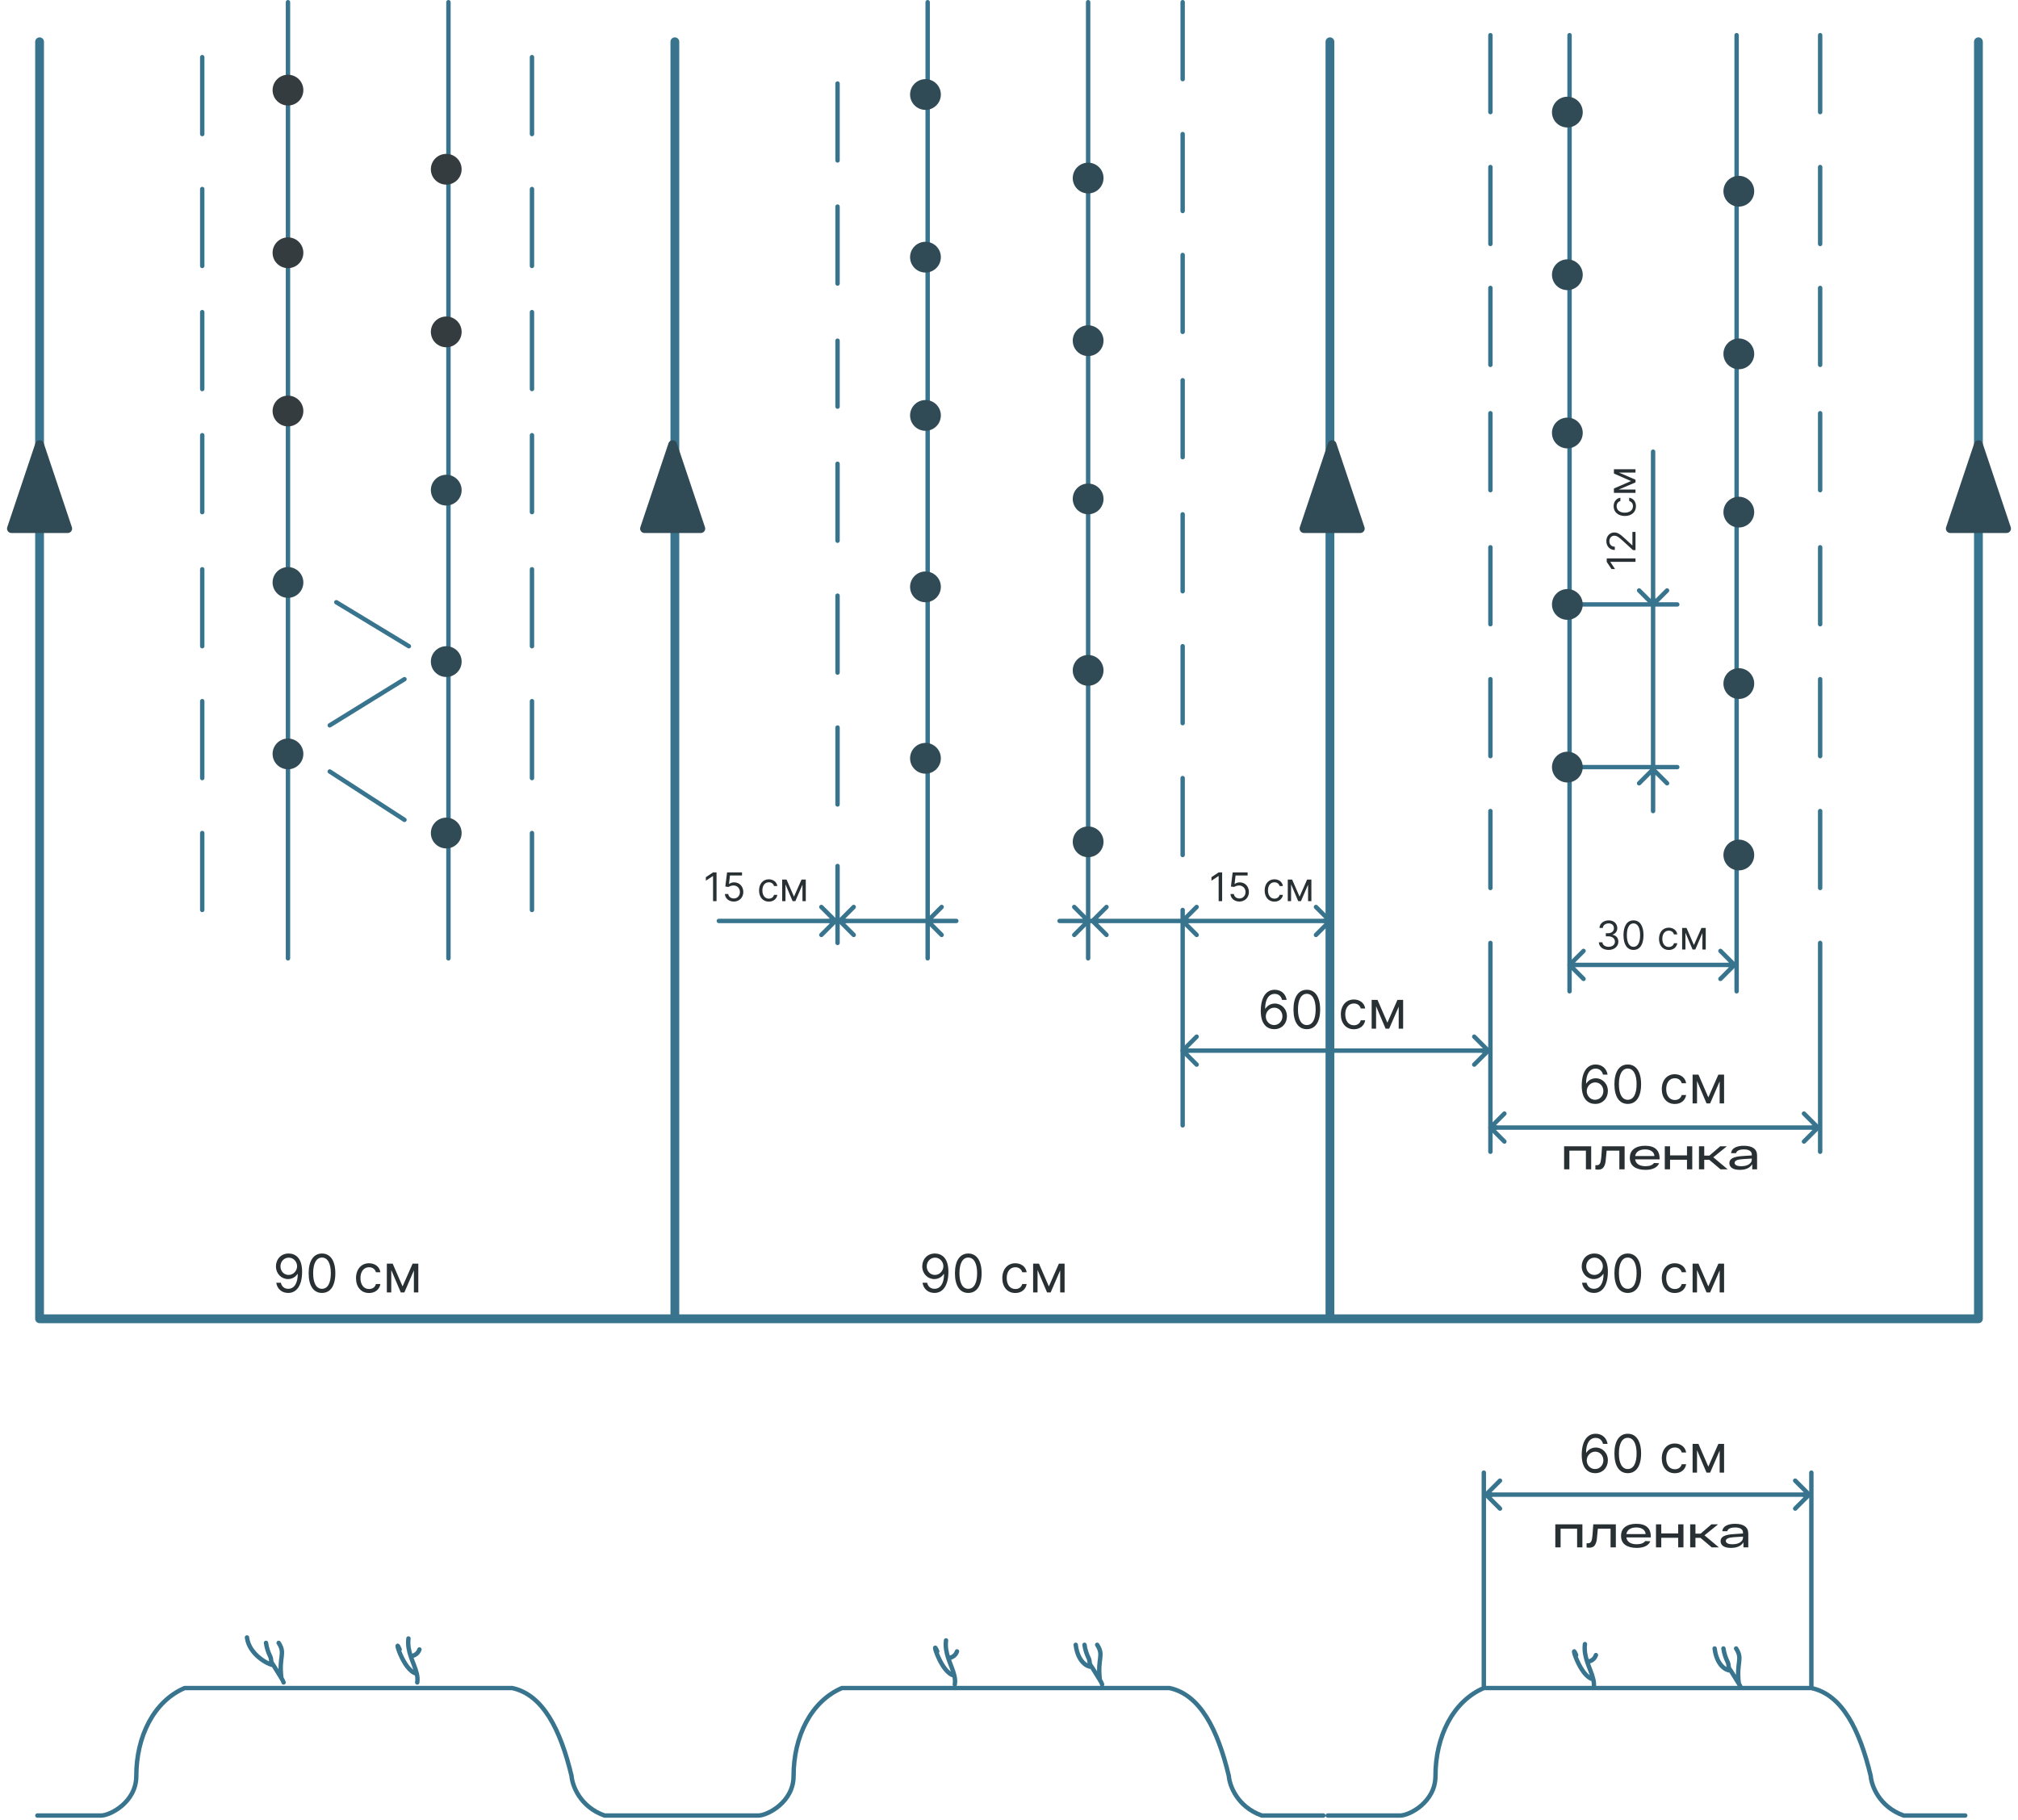 <?xml version="1.0" encoding="UTF-8"?> <svg xmlns="http://www.w3.org/2000/svg" width="459" height="414" viewBox="0 0 459 414" fill="none"> <path d="M46 207V189.5M46 177V159.5M46 147V129.5M46 116.5V107.75V99M46 88.5V71M46 60.5V43M46 30.5V13M121 207V189.5M121 177V159.5M121 147V129.5M121 116.5V107.75V99M121 60.5V43M121 30.5V13M190.5 64.5V47M268.999 194.5V177M268.999 164.5V147M268.999 134.5V117M268.999 104V95.25V86.5M268.999 48V30.5M268.999 18V0.5M121 88.5V71M190.5 183V165.5M190.5 153V135.5M190.5 123V105.5M190.5 92.5V77.5M190.5 36.5V19M268.999 75.5V58M190.5 214.5V197M268.999 256V207M338.999 202V184.5M338.999 172V154.5M338.999 142V124.5M338.999 111.5V102.75V94M338.999 55.5V38M338.999 25.5V8M338.999 83V65.5M338.999 262V256.5M338.999 214.5V239M413.999 202V184.5M413.999 172V154.5M413.999 142V124.5M413.999 111.5V102.75V94M413.999 55.5V38M413.999 25.5V8M413.999 83V65.5M413.999 262V256.5M413.999 214.5V256.5M247.499 218V209.5M247.499 0.5V209.5M211 218V209.5M211 0.5V209.5M394.999 225.5V219.5M394.999 8V219.5M356.999 225.5V219.5M356.999 8V137.5M102 218V0.5M65.5 218V0.5M75 175.5L92 186.5M76.5 137L93 147M75 165L92 154.5M375.999 184.5V174.5M375.999 102.75V137.5M375.999 174.5H381.499M375.999 174.5H356.999M375.999 174.5V137.5M356.999 174.5V137.5M356.999 174.5V219.5M356.999 137.5H375.999M375.999 137.5H381.499M356.999 219.5H394.999M338.999 256.5H413.999M338.999 256.5V239M269.999 239H338.999M247.499 209.5H302.499M211 209.5H163.5M8.5 413H23C25 413 31 410 31 404C31 394.986 35 387 42 384H116.5C123.5 385.5 127.5 393.5 130 404C130.167 406.167 131.9 411 137.5 413H154.5M154 413H172.5C174.5 413 180.5 410 180.5 404C180.5 394.986 184.5 387 191.5 384H265.999C272.999 385.5 276.999 393.5 279.499 404C279.666 406.167 281.399 411 286.999 413H300.999M301.999 413H318.499C320.499 413 326.499 410 326.499 404C326.499 394.986 330.499 387 337.499 384M337.499 384V340M337.499 384H362.499M411.999 384C418.999 385.5 422.999 393.5 425.499 404C425.666 406.167 427.399 411 432.999 413H447M411.999 384V340M411.999 384H395.999M337.499 335V340M337.499 340H411.999M411.999 340V335M360.499 374C360.318 375.449 360.596 376.766 361.001 378M362.499 384C362.61 383.337 362.549 382.674 362.393 382M362.499 384H395.999M361.001 378C361.5 378 362.599 377.7 362.999 376.5M361.001 378C361.466 379.42 362.099 380.729 362.393 382M358.499 376.5C356.999 373 359.288 381.5 362.393 382M395.999 384C395.646 383.058 395.882 383.723 395.499 383M391.999 375C392.166 376.167 392.499 377.111 392.925 378C393.326 378.836 392.996 379.123 393.499 380M395.499 383C394.883 378 396.499 377.5 394.883 375M395.499 383C395.308 382.638 392.113 377.5 393.499 380M389.999 375C390.499 379 392.721 380 393.499 380M215.173 373.164C214.992 374.612 215.27 375.93 215.675 377.164M217.173 383.164C217.284 382.501 217.223 381.838 217.067 381.164M215.675 377.164C216.174 377.164 217.273 376.864 217.673 375.664M215.675 377.164C216.14 378.584 216.773 379.893 217.067 381.164M213.173 375.664C211.673 372.164 213.961 380.664 217.067 381.164M250.673 383.164C250.32 382.222 250.555 382.887 250.173 382.164M246.673 374.164C246.839 375.33 247.173 376.275 247.599 377.164C247.999 378 247.67 378.287 248.173 379.164M250.173 382.164C249.556 377.164 251.173 376.664 249.556 374.164M250.173 382.164C249.981 381.802 246.786 376.664 248.173 379.164M244.673 374.164C245.173 378.164 247.394 379.164 248.173 379.164M92.903 372.725C92.722 374.174 93 375.491 93.405 376.725M94.903 382.725C95.014 382.062 94.953 381.399 94.797 380.725M93.405 376.725C93.904 376.725 95.003 376.425 95.403 375.225M93.405 376.725C93.87 378.145 94.504 379.454 94.797 380.725M90.903 375.225C89.403 371.725 91.692 380.225 94.797 380.725M64.5 382.725C64.147 381.784 64.383 382.448 64 381.725M60.5 373.725C60.667 374.892 61 375.836 61.426 376.725C61.827 377.561 61.497 377.848 62 378.725M64 381.725C63.384 376.725 65 376.225 63.384 373.725M64 381.725C63.809 381.364 60.614 376.225 62 378.725M56.174 372.491C56.674 376.491 61.222 378.725 62 378.725" stroke="#38748E" stroke-linecap="round" stroke-linejoin="round"></path> <path d="M353.76 352V346.76H359.92V352H358.72V347.75H354.96V352H353.76ZM362.386 346.76H367.526V352H366.326V347.75H363.436C363.316 349.15 363.236 349.98 363.196 350.24C363.062 351.053 362.806 351.583 362.426 351.83C362.186 351.99 361.869 352.07 361.476 352.07C361.269 352.07 361.069 352.057 360.876 352.03V351.05C361.022 351.063 361.132 351.07 361.206 351.07C361.652 351.07 361.936 350.813 362.056 350.3C362.182 349.78 362.289 348.687 362.376 347.02C362.382 346.907 362.386 346.82 362.386 346.76ZM375.483 349.59V349.73H369.913C369.993 350.243 370.24 350.633 370.653 350.9C371.073 351.16 371.613 351.29 372.273 351.29C373.213 351.29 373.86 351.047 374.213 350.56L375.373 350.61C375.18 351.09 374.817 351.463 374.283 351.73C373.757 351.99 373.087 352.12 372.273 352.12C371.173 352.12 370.303 351.893 369.663 351.44C369.03 350.98 368.713 350.293 368.713 349.38C368.713 348.48 369.027 347.8 369.653 347.34C370.287 346.873 371.127 346.64 372.173 346.64C374.38 346.64 375.483 347.623 375.483 349.59ZM372.173 347.47C371.56 347.47 371.053 347.597 370.653 347.85C370.253 348.103 370.01 348.48 369.923 348.98H374.303C374.277 348.513 374.073 348.147 373.693 347.88C373.32 347.607 372.813 347.47 372.173 347.47ZM376.66 352V346.76H377.86V348.83H381.71V346.76H382.91V352H381.71V349.82H377.86V352H376.66ZM390.964 352H389.344L386.774 349.83H385.634V352H384.434V346.76H385.634V348.88H386.804L389.274 346.76H390.784L387.694 349.26L390.964 352ZM394.691 346.64C395.657 346.647 396.391 346.837 396.891 347.21C397.397 347.583 397.651 348.133 397.651 348.86V352H396.551V350.84C396.024 351.693 395.081 352.12 393.721 352.12C392.927 352.12 392.334 351.98 391.941 351.7C391.547 351.42 391.351 351.05 391.351 350.59C391.351 350.09 391.587 349.713 392.061 349.46C392.541 349.207 393.267 349.05 394.241 348.99L396.451 348.84V348.62C396.451 348.28 396.304 348.003 396.011 347.79C395.717 347.577 395.277 347.47 394.691 347.47C393.637 347.47 393.027 347.757 392.861 348.33H391.731C391.804 347.743 392.111 347.313 392.651 347.04C393.191 346.767 393.871 346.633 394.691 346.64ZM394.031 351.29C394.777 351.29 395.367 351.147 395.801 350.86C396.234 350.573 396.451 350.217 396.451 349.79V349.55L394.381 349.68C393.154 349.76 392.541 350.043 392.541 350.53C392.541 350.757 392.664 350.94 392.911 351.08C393.157 351.22 393.531 351.29 394.031 351.29Z" fill="#283033"></path> <path d="M355.76 266V260.76H361.92V266H360.72V261.75H356.96V266H355.76ZM364.386 260.76H369.526V266H368.326V261.75H365.436C365.316 263.15 365.236 263.98 365.196 264.24C365.062 265.053 364.806 265.583 364.426 265.83C364.186 265.99 363.869 266.07 363.476 266.07C363.269 266.07 363.069 266.057 362.876 266.03V265.05C363.022 265.063 363.132 265.07 363.206 265.07C363.652 265.07 363.936 264.813 364.056 264.3C364.182 263.78 364.289 262.687 364.376 261.02C364.382 260.907 364.386 260.82 364.386 260.76ZM377.483 263.59V263.73H371.913C371.993 264.243 372.24 264.633 372.653 264.9C373.073 265.16 373.613 265.29 374.273 265.29C375.213 265.29 375.86 265.047 376.213 264.56L377.373 264.61C377.18 265.09 376.817 265.463 376.283 265.73C375.757 265.99 375.087 266.12 374.273 266.12C373.173 266.12 372.303 265.893 371.663 265.44C371.03 264.98 370.713 264.293 370.713 263.38C370.713 262.48 371.027 261.8 371.653 261.34C372.287 260.873 373.127 260.64 374.173 260.64C376.38 260.64 377.483 261.623 377.483 263.59ZM374.173 261.47C373.56 261.47 373.053 261.597 372.653 261.85C372.253 262.103 372.01 262.48 371.923 262.98H376.303C376.277 262.513 376.073 262.147 375.693 261.88C375.32 261.607 374.813 261.47 374.173 261.47ZM378.66 266V260.76H379.86V262.83H383.71V260.76H384.91V266H383.71V263.82H379.86V266H378.66ZM392.964 266H391.344L388.774 263.83H387.634V266H386.434V260.76H387.634V262.88H388.804L391.274 260.76H392.784L389.694 263.26L392.964 266ZM396.691 260.64C397.657 260.647 398.391 260.837 398.891 261.21C399.397 261.583 399.651 262.133 399.651 262.86V266H398.551V264.84C398.024 265.693 397.081 266.12 395.721 266.12C394.927 266.12 394.334 265.98 393.941 265.7C393.547 265.42 393.351 265.05 393.351 264.59C393.351 264.09 393.587 263.713 394.061 263.46C394.541 263.207 395.267 263.05 396.241 262.99L398.451 262.84V262.62C398.451 262.28 398.304 262.003 398.011 261.79C397.717 261.577 397.277 261.47 396.691 261.47C395.637 261.47 395.027 261.757 394.861 262.33H393.731C393.804 261.743 394.111 261.313 394.651 261.04C395.191 260.767 395.871 260.633 396.691 260.64ZM396.031 265.29C396.777 265.29 397.367 265.147 397.801 264.86C398.234 264.573 398.451 264.217 398.451 263.79V263.55L396.381 263.68C395.154 263.76 394.541 264.043 394.541 264.53C394.541 264.757 394.664 264.94 394.911 265.08C395.157 265.22 395.531 265.29 396.031 265.29Z" fill="#283033"></path> <path d="M65.682 285.153C63.909 285.132 62.767 286.466 62.767 288.068C62.767 289.756 64.011 290.966 65.511 290.966C66.415 290.966 67.182 290.523 67.659 289.807H67.727C67.727 291.955 66.892 293.182 65.546 293.182C64.625 293.182 64.062 292.602 63.875 291.801H62.835C63.04 293.182 64.079 294.119 65.546 294.119C67.506 294.119 68.716 292.381 68.716 289.278C68.716 286.074 67.114 285.17 65.682 285.153ZM65.682 286.091C66.773 286.091 67.574 287.028 67.574 288.051C67.574 289.091 66.722 290.028 65.648 290.028C64.574 290.028 63.79 289.159 63.79 288.068C63.79 286.977 64.608 286.091 65.682 286.091ZM73.238 294.119C75.164 294.119 76.272 292.487 76.272 289.636C76.272 286.807 75.147 285.153 73.238 285.153C71.329 285.153 70.204 286.807 70.204 289.636C70.204 292.487 71.312 294.119 73.238 294.119ZM73.238 293.182C71.968 293.182 71.227 291.908 71.227 289.636C71.227 287.369 71.977 286.074 73.238 286.074C74.5 286.074 75.25 287.369 75.25 289.636C75.25 291.908 74.508 293.182 73.238 293.182ZM83.943 294.136C85.392 294.136 86.346 293.25 86.517 292.091H85.511C85.323 292.807 84.727 293.233 83.943 293.233C82.75 293.233 81.983 292.244 81.983 290.727C81.983 289.244 82.767 288.273 83.943 288.273C84.829 288.273 85.358 288.818 85.511 289.415H86.517C86.346 288.188 85.306 287.369 83.926 287.369C82.153 287.369 80.977 288.767 80.977 290.761C80.977 292.722 82.102 294.136 83.943 294.136ZM91.566 292.636L89.316 287.455H87.987V294H88.993V288.899L91.157 294H91.975L94.14 288.993V294H95.146V287.455H93.85L91.566 292.636Z" fill="#283033"></path> <path d="M212.682 285.153C210.909 285.132 209.767 286.466 209.767 288.068C209.767 289.756 211.011 290.966 212.511 290.966C213.415 290.966 214.182 290.523 214.659 289.807H214.727C214.727 291.955 213.892 293.182 212.545 293.182C211.625 293.182 211.062 292.602 210.875 291.801H209.835C210.04 293.182 211.08 294.119 212.545 294.119C214.506 294.119 215.716 292.381 215.716 289.278C215.716 286.074 214.114 285.17 212.682 285.153ZM212.682 286.091C213.773 286.091 214.574 287.028 214.574 288.051C214.574 289.091 213.722 290.028 212.648 290.028C211.574 290.028 210.79 289.159 210.79 288.068C210.79 286.977 211.608 286.091 212.682 286.091ZM220.238 294.119C222.164 294.119 223.272 292.487 223.272 289.636C223.272 286.807 222.147 285.153 220.238 285.153C218.329 285.153 217.204 286.807 217.204 289.636C217.204 292.487 218.312 294.119 220.238 294.119ZM220.238 293.182C218.968 293.182 218.227 291.908 218.227 289.636C218.227 287.369 218.977 286.074 220.238 286.074C221.5 286.074 222.25 287.369 222.25 289.636C222.25 291.908 221.508 293.182 220.238 293.182ZM230.943 294.136C232.392 294.136 233.346 293.25 233.517 292.091H232.511C232.324 292.807 231.727 293.233 230.943 293.233C229.75 293.233 228.983 292.244 228.983 290.727C228.983 289.244 229.767 288.273 230.943 288.273C231.829 288.273 232.358 288.818 232.511 289.415H233.517C233.346 288.188 232.306 287.369 230.926 287.369C229.153 287.369 227.977 288.767 227.977 290.761C227.977 292.722 229.102 294.136 230.943 294.136ZM238.566 292.636L236.316 287.455H234.987V294H235.993V288.899L238.157 294H238.975L241.14 288.993V294H242.146V287.455H240.85L238.566 292.636Z" fill="#283033"></path> <path d="M362.682 285.153C360.909 285.132 359.767 286.466 359.767 288.068C359.767 289.756 361.011 290.966 362.511 290.966C363.415 290.966 364.182 290.523 364.659 289.807H364.727C364.727 291.955 363.892 293.182 362.545 293.182C361.625 293.182 361.062 292.602 360.875 291.801H359.835C360.04 293.182 361.08 294.119 362.545 294.119C364.506 294.119 365.716 292.381 365.716 289.278C365.716 286.074 364.114 285.17 362.682 285.153ZM362.682 286.091C363.773 286.091 364.574 287.028 364.574 288.051C364.574 289.091 363.722 290.028 362.648 290.028C361.574 290.028 360.79 289.159 360.79 288.068C360.79 286.977 361.608 286.091 362.682 286.091ZM370.238 294.119C372.164 294.119 373.272 292.487 373.272 289.636C373.272 286.807 372.147 285.153 370.238 285.153C368.329 285.153 367.204 286.807 367.204 289.636C367.204 292.487 368.312 294.119 370.238 294.119ZM370.238 293.182C368.968 293.182 368.227 291.908 368.227 289.636C368.227 287.369 368.977 286.074 370.238 286.074C371.5 286.074 372.25 287.369 372.25 289.636C372.25 291.908 371.508 293.182 370.238 293.182ZM380.943 294.136C382.392 294.136 383.346 293.25 383.517 292.091H382.511C382.324 292.807 381.727 293.233 380.943 293.233C379.75 293.233 378.983 292.244 378.983 290.727C378.983 289.244 379.767 288.273 380.943 288.273C381.829 288.273 382.358 288.818 382.511 289.415H383.517C383.346 288.188 382.306 287.369 380.926 287.369C379.153 287.369 377.977 288.767 377.977 290.761C377.977 292.722 379.102 294.136 380.943 294.136ZM388.566 292.636L386.316 287.455H384.987V294H385.993V288.899L388.157 294H388.975L391.14 288.993V294H392.146V287.455H390.85L388.566 292.636Z" fill="#283033"></path> <path d="M362.801 251.119C364.565 251.141 365.716 249.811 365.716 248.188C365.716 246.5 364.467 245.29 362.972 245.29C362.072 245.29 361.301 245.729 360.824 246.449H360.756C360.76 244.322 361.587 243.091 362.938 243.091C363.858 243.091 364.412 243.67 364.608 244.455H365.648C365.435 243.099 364.403 242.153 362.938 242.153C360.973 242.153 359.767 243.892 359.767 246.977C359.767 250.203 361.369 251.102 362.801 251.119ZM362.801 250.182C361.706 250.182 360.905 249.249 360.909 248.205C360.913 247.161 361.753 246.227 362.835 246.227C363.905 246.227 364.693 247.105 364.693 248.188C364.693 249.295 363.871 250.182 362.801 250.182ZM370.238 251.119C372.164 251.119 373.272 249.487 373.272 246.636C373.272 243.807 372.147 242.153 370.238 242.153C368.329 242.153 367.204 243.807 367.204 246.636C367.204 249.487 368.312 251.119 370.238 251.119ZM370.238 250.182C368.968 250.182 368.227 248.908 368.227 246.636C368.227 244.369 368.977 243.074 370.238 243.074C371.5 243.074 372.25 244.369 372.25 246.636C372.25 248.908 371.508 250.182 370.238 250.182ZM380.943 251.136C382.392 251.136 383.346 250.25 383.517 249.091H382.511C382.324 249.807 381.727 250.233 380.943 250.233C379.75 250.233 378.983 249.244 378.983 247.727C378.983 246.244 379.767 245.273 380.943 245.273C381.829 245.273 382.358 245.818 382.511 246.415H383.517C383.346 245.188 382.306 244.369 380.926 244.369C379.153 244.369 377.977 245.767 377.977 247.761C377.977 249.722 379.102 251.136 380.943 251.136ZM388.566 249.636L386.316 244.455H384.987V251H385.993V245.899L388.157 251H388.975L391.14 245.993V251H392.146V244.455H390.85L388.566 249.636Z" fill="#283033"></path> <path d="M362.801 335.119C364.565 335.141 365.716 333.811 365.716 332.188C365.716 330.5 364.467 329.29 362.972 329.29C362.072 329.29 361.301 329.729 360.824 330.449H360.756C360.76 328.322 361.587 327.091 362.938 327.091C363.858 327.091 364.412 327.67 364.608 328.455H365.648C365.435 327.099 364.403 326.153 362.938 326.153C360.973 326.153 359.767 327.892 359.767 330.977C359.767 334.203 361.369 335.102 362.801 335.119ZM362.801 334.182C361.706 334.182 360.905 333.249 360.909 332.205C360.913 331.161 361.753 330.227 362.835 330.227C363.905 330.227 364.693 331.105 364.693 332.188C364.693 333.295 363.871 334.182 362.801 334.182ZM370.238 335.119C372.164 335.119 373.272 333.487 373.272 330.636C373.272 327.807 372.147 326.153 370.238 326.153C368.329 326.153 367.204 327.807 367.204 330.636C367.204 333.487 368.312 335.119 370.238 335.119ZM370.238 334.182C368.968 334.182 368.227 332.908 368.227 330.636C368.227 328.369 368.977 327.074 370.238 327.074C371.5 327.074 372.25 328.369 372.25 330.636C372.25 332.908 371.508 334.182 370.238 334.182ZM380.943 335.136C382.392 335.136 383.346 334.25 383.517 333.091H382.511C382.324 333.807 381.727 334.233 380.943 334.233C379.75 334.233 378.983 333.244 378.983 331.727C378.983 330.244 379.767 329.273 380.943 329.273C381.829 329.273 382.358 329.818 382.511 330.415H383.517C383.346 329.188 382.306 328.369 380.926 328.369C379.153 328.369 377.977 329.767 377.977 331.761C377.977 333.722 379.102 335.136 380.943 335.136ZM388.566 333.636L386.316 328.455H384.987V335H385.993V329.899L388.157 335H388.975L391.14 329.993V335H392.146V328.455H390.85L388.566 333.636Z" fill="#283033"></path> <path d="M289.801 234.119C291.565 234.141 292.716 232.811 292.716 231.188C292.716 229.5 291.467 228.29 289.972 228.29C289.072 228.29 288.301 228.729 287.824 229.449H287.756C287.76 227.322 288.587 226.091 289.938 226.091C290.858 226.091 291.412 226.67 291.608 227.455H292.648C292.435 226.099 291.403 225.153 289.938 225.153C287.973 225.153 286.767 226.892 286.767 229.977C286.767 233.203 288.369 234.102 289.801 234.119ZM289.801 233.182C288.706 233.182 287.905 232.249 287.909 231.205C287.913 230.161 288.753 229.227 289.835 229.227C290.905 229.227 291.693 230.105 291.693 231.188C291.693 232.295 290.871 233.182 289.801 233.182ZM297.238 234.119C299.164 234.119 300.272 232.487 300.272 229.636C300.272 226.807 299.147 225.153 297.238 225.153C295.329 225.153 294.204 226.807 294.204 229.636C294.204 232.487 295.312 234.119 297.238 234.119ZM297.238 233.182C295.968 233.182 295.227 231.908 295.227 229.636C295.227 227.369 295.977 226.074 297.238 226.074C298.5 226.074 299.25 227.369 299.25 229.636C299.25 231.908 298.508 233.182 297.238 233.182ZM307.943 234.136C309.392 234.136 310.346 233.25 310.517 232.091H309.511C309.324 232.807 308.727 233.233 307.943 233.233C306.75 233.233 305.983 232.244 305.983 230.727C305.983 229.244 306.767 228.273 307.943 228.273C308.829 228.273 309.358 228.818 309.511 229.415H310.517C310.346 228.188 309.306 227.369 307.926 227.369C306.153 227.369 304.977 228.767 304.977 230.761C304.977 232.722 306.102 234.136 307.943 234.136ZM315.566 232.636L313.316 227.455H311.987V234H312.993V228.899L315.157 234H315.975L318.14 228.993V234H319.146V227.455H317.85L315.566 232.636Z" fill="#283033"></path> <path d="M9 9.5V300H153.5M153.5 300H302.5M153.5 300V9.5M302.5 300H450V9.5M302.5 300V9.5" stroke="#38748E" stroke-width="2" stroke-linecap="round" stroke-linejoin="round"></path> <path d="M8.052 100.828C8.357 99.919 9.643 99.919 9.948 100.828L16.352 119.932C16.57 120.58 16.088 121.25 15.404 121.25H2.596C1.912 121.25 1.43 120.58 1.648 119.932L8.052 100.828Z" fill="#304B56"></path> <path d="M152.052 100.828C152.357 99.919 153.643 99.919 153.948 100.828L160.352 119.932C160.57 120.58 160.088 121.25 159.404 121.25H146.596C145.912 121.25 145.43 120.58 145.648 119.932L152.052 100.828Z" fill="#304B56"></path> <path d="M302.052 100.828C302.357 99.919 303.643 99.919 303.948 100.828L310.352 119.932C310.57 120.58 310.088 121.25 309.404 121.25H296.596C295.912 121.25 295.43 120.58 295.648 119.932L302.052 100.828Z" fill="#304B56"></path> <path d="M449.052 100.828C449.357 99.919 450.643 99.919 450.948 100.828L457.352 119.932C457.57 120.58 457.088 121.25 456.404 121.25H443.596C442.912 121.25 442.43 120.58 442.648 119.932L449.052 100.828Z" fill="#304B56"></path> <circle cx="65.5" cy="20.5" r="3.5" fill="#353C3F"></circle> <circle cx="101.5" cy="38.5" r="3.5" fill="#353C3F"></circle> <circle cx="210.5" cy="21.5" r="3.5" fill="#304B56"></circle> <circle cx="247.5" cy="40.5" r="3.5" fill="#304B56"></circle> <circle cx="356.5" cy="25.5" r="3.5" fill="#304B56"></circle> <circle cx="395.5" cy="43.5" r="3.5" fill="#304B56"></circle> <circle cx="65.5" cy="57.5" r="3.5" fill="#353C3F"></circle> <circle cx="101.5" cy="75.5" r="3.5" fill="#353C3F"></circle> <circle cx="210.5" cy="58.5" r="3.5" fill="#304B56"></circle> <circle cx="247.5" cy="77.5" r="3.5" fill="#304B56"></circle> <circle cx="356.5" cy="62.5" r="3.5" fill="#304B56"></circle> <circle cx="395.5" cy="80.5" r="3.5" fill="#304B56"></circle> <circle cx="65.5" cy="93.5" r="3.5" fill="#353C3F"></circle> <circle cx="101.5" cy="111.5" r="3.5" fill="#304B56"></circle> <circle cx="210.5" cy="94.5" r="3.5" fill="#304B56"></circle> <circle cx="247.5" cy="113.5" r="3.5" fill="#304B56"></circle> <circle cx="356.5" cy="98.5" r="3.5" fill="#304B56"></circle> <circle cx="395.5" cy="116.5" r="3.5" fill="#304B56"></circle> <circle cx="65.5" cy="132.5" r="3.5" fill="#304B56"></circle> <circle cx="101.5" cy="150.5" r="3.5" fill="#304B56"></circle> <circle cx="210.5" cy="133.5" r="3.5" fill="#304B56"></circle> <circle cx="247.5" cy="152.5" r="3.5" fill="#304B56"></circle> <circle cx="356.5" cy="137.5" r="3.5" fill="#304B56"></circle> <circle cx="395.5" cy="155.5" r="3.5" fill="#304B56"></circle> <circle cx="65.5" cy="171.5" r="3.5" fill="#304B56"></circle> <circle cx="101.5" cy="189.5" r="3.5" fill="#304B56"></circle> <circle cx="210.5" cy="172.5" r="3.5" fill="#304B56"></circle> <circle cx="247.5" cy="191.5" r="3.5" fill="#304B56"></circle> <circle cx="356.5" cy="174.5" r="3.5" fill="#304B56"></circle> <circle cx="395.5" cy="194.5" r="3.5" fill="#304B56"></circle> <path d="M190.354 209.854C190.549 209.658 190.549 209.342 190.354 209.146L187.172 205.964C186.976 205.769 186.66 205.769 186.464 205.964C186.269 206.16 186.269 206.476 186.464 206.672L189.293 209.5L186.464 212.328C186.269 212.524 186.269 212.84 186.464 213.036C186.66 213.231 186.976 213.231 187.172 213.036L190.354 209.854ZM188.5 210H190V209H188.5V210Z" fill="#38748E"></path> <path d="M241 209C240.724 209 240.5 209.224 240.5 209.5C240.5 209.776 240.724 210 241 210V209ZM247.873 209.854C248.068 209.658 248.068 209.342 247.873 209.146L244.691 205.964C244.496 205.769 244.179 205.769 243.984 205.964C243.788 206.16 243.788 206.476 243.984 206.672L246.812 209.5L243.984 212.328C243.788 212.524 243.788 212.84 243.984 213.036C244.179 213.231 244.496 213.231 244.691 213.036L247.873 209.854ZM241 210H247.519V209H241V210Z" fill="#38748E"></path> <path d="M217.52 210C217.796 210 218.02 209.776 218.02 209.5C218.02 209.224 217.796 209 217.52 209V210ZM210.647 209.146C210.452 209.342 210.452 209.658 210.647 209.854L213.829 213.036C214.024 213.231 214.341 213.231 214.536 213.036C214.731 212.84 214.731 212.524 214.536 212.328L211.707 209.5L214.536 206.672C214.731 206.476 214.731 206.16 214.536 205.964C214.341 205.769 214.024 205.769 213.829 205.964L210.647 209.146ZM217.52 209H211V210H217.52V209Z" fill="#38748E"></path> <path d="M302.854 209.854C303.049 209.658 303.049 209.342 302.854 209.146L299.672 205.964C299.476 205.769 299.16 205.769 298.964 205.964C298.769 206.16 298.769 206.476 298.964 206.672L301.793 209.5L298.964 212.328C298.769 212.524 298.769 212.84 298.964 213.036C299.16 213.231 299.476 213.231 299.672 213.036L302.854 209.854ZM301 210H302.5V209H301V210Z" fill="#38748E"></path> <path d="M394.854 219.854C395.049 219.658 395.049 219.342 394.854 219.146L391.672 215.964C391.476 215.769 391.16 215.769 390.964 215.964C390.769 216.16 390.769 216.476 390.964 216.672L393.793 219.5L390.964 222.328C390.769 222.524 390.769 222.84 390.964 223.036C391.16 223.231 391.476 223.231 391.672 223.036L394.854 219.854ZM393 220H394.5V219H393V220Z" fill="#38748E"></path> <path d="M338.854 239.354C339.049 239.158 339.049 238.842 338.854 238.646L335.672 235.464C335.476 235.269 335.16 235.269 334.964 235.464C334.769 235.66 334.769 235.976 334.964 236.172L337.793 239L334.964 241.828C334.769 242.024 334.769 242.34 334.964 242.536C335.16 242.731 335.476 242.731 335.672 242.536L338.854 239.354ZM337 239.5H338.5V238.5H337V239.5Z" fill="#38748E"></path> <path d="M413.854 256.854C414.049 256.658 414.049 256.342 413.854 256.146L410.672 252.964C410.476 252.769 410.16 252.769 409.964 252.964C409.769 253.16 409.769 253.476 409.964 253.672L412.793 256.5L409.964 259.328C409.769 259.524 409.769 259.84 409.964 260.036C410.16 260.231 410.476 260.231 410.672 260.036L413.854 256.854ZM412 257H413.5V256H412V257Z" fill="#38748E"></path> <path d="M190.646 209.146C190.451 209.342 190.451 209.658 190.646 209.854L193.828 213.036C194.024 213.231 194.34 213.231 194.536 213.036C194.731 212.84 194.731 212.524 194.536 212.328L191.707 209.5L194.536 206.672C194.731 206.476 194.731 206.16 194.536 205.964C194.34 205.769 194.024 205.769 193.828 205.964L190.646 209.146ZM192.5 209H191V210H192.5V209Z" fill="#38748E"></path> <path d="M248.146 209.146C247.951 209.342 247.951 209.658 248.146 209.854L251.328 213.036C251.524 213.231 251.84 213.231 252.036 213.036C252.231 212.84 252.231 212.524 252.036 212.328L249.207 209.5L252.036 206.672C252.231 206.476 252.231 206.16 252.036 205.964C251.84 205.769 251.524 205.769 251.328 205.964L248.146 209.146ZM250 209H248.5V210H250V209Z" fill="#38748E"></path> <path d="M268.646 209.146C268.451 209.342 268.451 209.658 268.646 209.854L271.828 213.036C272.024 213.231 272.34 213.231 272.536 213.036C272.731 212.84 272.731 212.524 272.536 212.328L269.707 209.5L272.536 206.672C272.731 206.476 272.731 206.16 272.536 205.964C272.34 205.769 272.024 205.769 271.828 205.964L268.646 209.146ZM270.5 209H269V210H270.5V209Z" fill="#38748E"></path> <path d="M356.646 219.146C356.451 219.342 356.451 219.658 356.646 219.854L359.828 223.036C360.024 223.231 360.34 223.231 360.536 223.036C360.731 222.84 360.731 222.524 360.536 222.328L357.707 219.5L360.536 216.672C360.731 216.476 360.731 216.16 360.536 215.964C360.34 215.769 360.024 215.769 359.828 215.964L356.646 219.146ZM358.5 219H357V220H358.5V219Z" fill="#38748E"></path> <path d="M376.354 174.646C376.158 174.451 375.842 174.451 375.646 174.646L372.464 177.828C372.269 178.024 372.269 178.34 372.464 178.536C372.66 178.731 372.976 178.731 373.172 178.536L376 175.707L378.828 178.536C379.024 178.731 379.34 178.731 379.536 178.536C379.731 178.34 379.731 178.024 379.536 177.828L376.354 174.646ZM376.5 176.5V175H375.5V176.5H376.5Z" fill="#38748E"></path> <path d="M375.646 137.854C375.842 138.049 376.158 138.049 376.354 137.854L379.536 134.672C379.731 134.476 379.731 134.16 379.536 133.964C379.34 133.769 379.024 133.769 378.828 133.964L376 136.793L373.172 133.964C372.976 133.769 372.66 133.769 372.464 133.964C372.269 134.16 372.269 134.476 372.464 134.672L375.646 137.854ZM375.5 136V137.5H376.5V136H375.5Z" fill="#38748E"></path> <path d="M268.646 238.646C268.451 238.842 268.451 239.158 268.646 239.354L271.828 242.536C272.024 242.731 272.34 242.731 272.536 242.536C272.731 242.34 272.731 242.024 272.536 241.828L269.707 239L272.536 236.172C272.731 235.976 272.731 235.66 272.536 235.464C272.34 235.269 272.024 235.269 271.828 235.464L268.646 238.646ZM270.5 238.5H269V239.5H270.5V238.5Z" fill="#38748E"></path> <path d="M337.646 339.646C337.451 339.842 337.451 340.158 337.646 340.354L340.828 343.536C341.024 343.731 341.34 343.731 341.536 343.536C341.731 343.34 341.731 343.024 341.536 342.828L338.707 340L341.536 337.172C341.731 336.976 341.731 336.66 341.536 336.464C341.34 336.269 341.024 336.269 340.828 336.464L337.646 339.646ZM339.5 339.5H338V340.5H339.5V339.5Z" fill="#38748E"></path> <path d="M338.646 256.146C338.451 256.342 338.451 256.658 338.646 256.854L341.828 260.036C342.024 260.231 342.34 260.231 342.536 260.036C342.731 259.84 342.731 259.524 342.536 259.328L339.707 256.5L342.536 253.672C342.731 253.476 342.731 253.16 342.536 252.964C342.34 252.769 342.024 252.769 341.828 252.964L338.646 256.146ZM340.5 256H339V257H340.5V256Z" fill="#38748E"></path> <path d="M411.854 340.354C412.049 340.158 412.049 339.842 411.854 339.646L408.672 336.464C408.476 336.269 408.16 336.269 407.964 336.464C407.769 336.66 407.769 336.976 407.964 337.172L410.793 340L407.964 342.828C407.769 343.024 407.769 343.34 407.964 343.536C408.16 343.731 408.476 343.731 408.672 343.536L411.854 340.354ZM410 340.5H411.5V339.5H410V340.5Z" fill="#38748E"></path> <path d="M365.889 216.089C367.158 216.089 368.101 215.294 368.101 214.223C368.101 213.392 367.609 212.788 366.784 212.651V212.599C367.446 212.398 367.858 211.855 367.858 211.116C367.858 210.19 367.126 209.365 365.915 209.365C364.783 209.365 363.844 210.062 363.805 211.091H364.572C364.601 210.439 365.221 210.055 365.902 210.055C366.624 210.055 367.091 210.493 367.091 211.155C367.091 211.845 366.551 212.293 365.774 212.293H365.25V212.996H365.774C366.768 212.996 367.321 213.501 367.321 214.223C367.321 214.917 366.717 215.386 365.876 215.386C365.119 215.386 364.518 214.996 364.47 214.364H363.665C363.713 215.393 364.62 216.089 365.889 216.089ZM371.543 216.089C372.988 216.089 373.819 214.865 373.819 212.727C373.819 210.605 372.975 209.365 371.543 209.365C370.111 209.365 369.267 210.605 369.267 212.727C369.267 214.865 370.098 216.089 371.543 216.089ZM371.543 215.386C370.591 215.386 370.034 214.431 370.034 212.727C370.034 211.027 370.597 210.055 371.543 210.055C372.489 210.055 373.051 211.027 373.051 212.727C373.051 214.431 372.495 215.386 371.543 215.386ZM379.571 216.102C380.658 216.102 381.374 215.438 381.502 214.568H380.748C380.607 215.105 380.159 215.425 379.571 215.425C378.676 215.425 378.101 214.683 378.101 213.545C378.101 212.433 378.689 211.705 379.571 211.705C380.236 211.705 380.632 212.114 380.748 212.561H381.502C381.374 211.641 380.594 211.027 379.559 211.027C378.229 211.027 377.347 212.075 377.347 213.571C377.347 215.041 378.191 216.102 379.571 216.102ZM385.289 214.977L383.602 211.091H382.604V216H383.359V212.174L384.982 216H385.596L387.219 212.245V216H387.974V211.091H387.002L385.289 214.977Z" fill="#283033"></path> <path d="M365.455 127.021V127.814L366.541 129.45H367.347L366.286 127.852V127.814H372V127.021H365.455ZM372 125.139V121.01H371.297V124.052H371.246L369.673 122.582C368.468 121.457 367.906 121.125 367.18 121.125C366.17 121.125 365.365 121.943 365.365 123.093C365.365 124.241 366.145 125.113 367.295 125.113V124.359C366.551 124.359 366.055 123.876 366.055 123.119C366.055 122.409 366.49 121.866 367.18 121.866C367.784 121.866 368.232 122.221 369.06 122.978L371.425 125.139H372ZM372.102 115.151C372.102 114.065 371.438 113.349 370.568 113.221V113.975C371.105 114.116 371.425 114.563 371.425 115.151C371.425 116.046 370.683 116.621 369.545 116.621C368.433 116.621 367.705 116.033 367.705 115.151C367.705 114.487 368.114 114.09 368.561 113.975V113.221C367.641 113.349 367.027 114.129 367.027 115.164C367.027 116.494 368.075 117.376 369.571 117.376C371.041 117.376 372.102 116.532 372.102 115.151ZM370.977 109.434L367.091 111.121V112.118H372V111.364H368.174L372 109.74V109.127L368.245 107.503H372V106.749H367.091V107.721L370.977 109.434Z" fill="#283033"></path> <path d="M277.979 198.455H277.186L275.55 199.541V200.347L277.148 199.286H277.186V205H277.979V198.455ZM281.907 205.089C283.153 205.089 284.067 204.169 284.067 202.916C284.067 201.647 283.185 200.717 281.983 200.717C281.542 200.717 281.114 200.874 280.846 201.088H280.807L281.037 199.158H283.773V198.455H280.373L279.976 201.676L280.718 201.766C280.989 201.571 281.453 201.43 281.855 201.433C282.69 201.44 283.3 202.072 283.3 202.929C283.3 203.77 282.712 204.386 281.907 204.386C281.235 204.386 280.702 203.955 280.641 203.364H279.874C279.922 204.361 280.782 205.089 281.907 205.089ZM289.875 205.102C290.962 205.102 291.678 204.438 291.805 203.568H291.051C290.911 204.105 290.463 204.425 289.875 204.425C288.98 204.425 288.405 203.683 288.405 202.545C288.405 201.433 288.993 200.705 289.875 200.705C290.54 200.705 290.936 201.114 291.051 201.561H291.805C291.678 200.641 290.898 200.027 289.862 200.027C288.533 200.027 287.651 201.075 287.651 202.571C287.651 204.041 288.494 205.102 289.875 205.102ZM295.593 203.977L293.905 200.091H292.908V205H293.662V201.174L295.286 205H295.9L297.523 201.245V205H298.277V200.091H297.306L295.593 203.977Z" fill="#283033"></path> <path d="M162.979 198.455H162.186L160.55 199.541V200.347L162.148 199.286H162.186V205H162.979V198.455ZM166.907 205.089C168.153 205.089 169.067 204.169 169.067 202.916C169.067 201.647 168.185 200.717 166.983 200.717C166.542 200.717 166.114 200.874 165.846 201.088H165.807L166.037 199.158H168.773V198.455H165.373L164.976 201.676L165.718 201.766C165.989 201.571 166.453 201.43 166.855 201.433C167.69 201.44 168.3 202.072 168.3 202.929C168.3 203.77 167.712 204.386 166.907 204.386C166.235 204.386 165.702 203.955 165.641 203.364H164.874C164.922 204.361 165.782 205.089 166.907 205.089ZM174.875 205.102C175.962 205.102 176.678 204.438 176.805 203.568H176.051C175.911 204.105 175.463 204.425 174.875 204.425C173.98 204.425 173.405 203.683 173.405 202.545C173.405 201.433 173.993 200.705 174.875 200.705C175.54 200.705 175.936 201.114 176.051 201.561H176.805C176.678 200.641 175.898 200.027 174.862 200.027C173.533 200.027 172.651 201.075 172.651 202.571C172.651 204.041 173.494 205.102 174.875 205.102ZM180.593 203.977L178.905 200.091H177.908V205H178.662V201.174L180.286 205H180.9L182.523 201.245V205H183.277V200.091H182.306L180.593 203.977Z" fill="#283033"></path> </svg> 